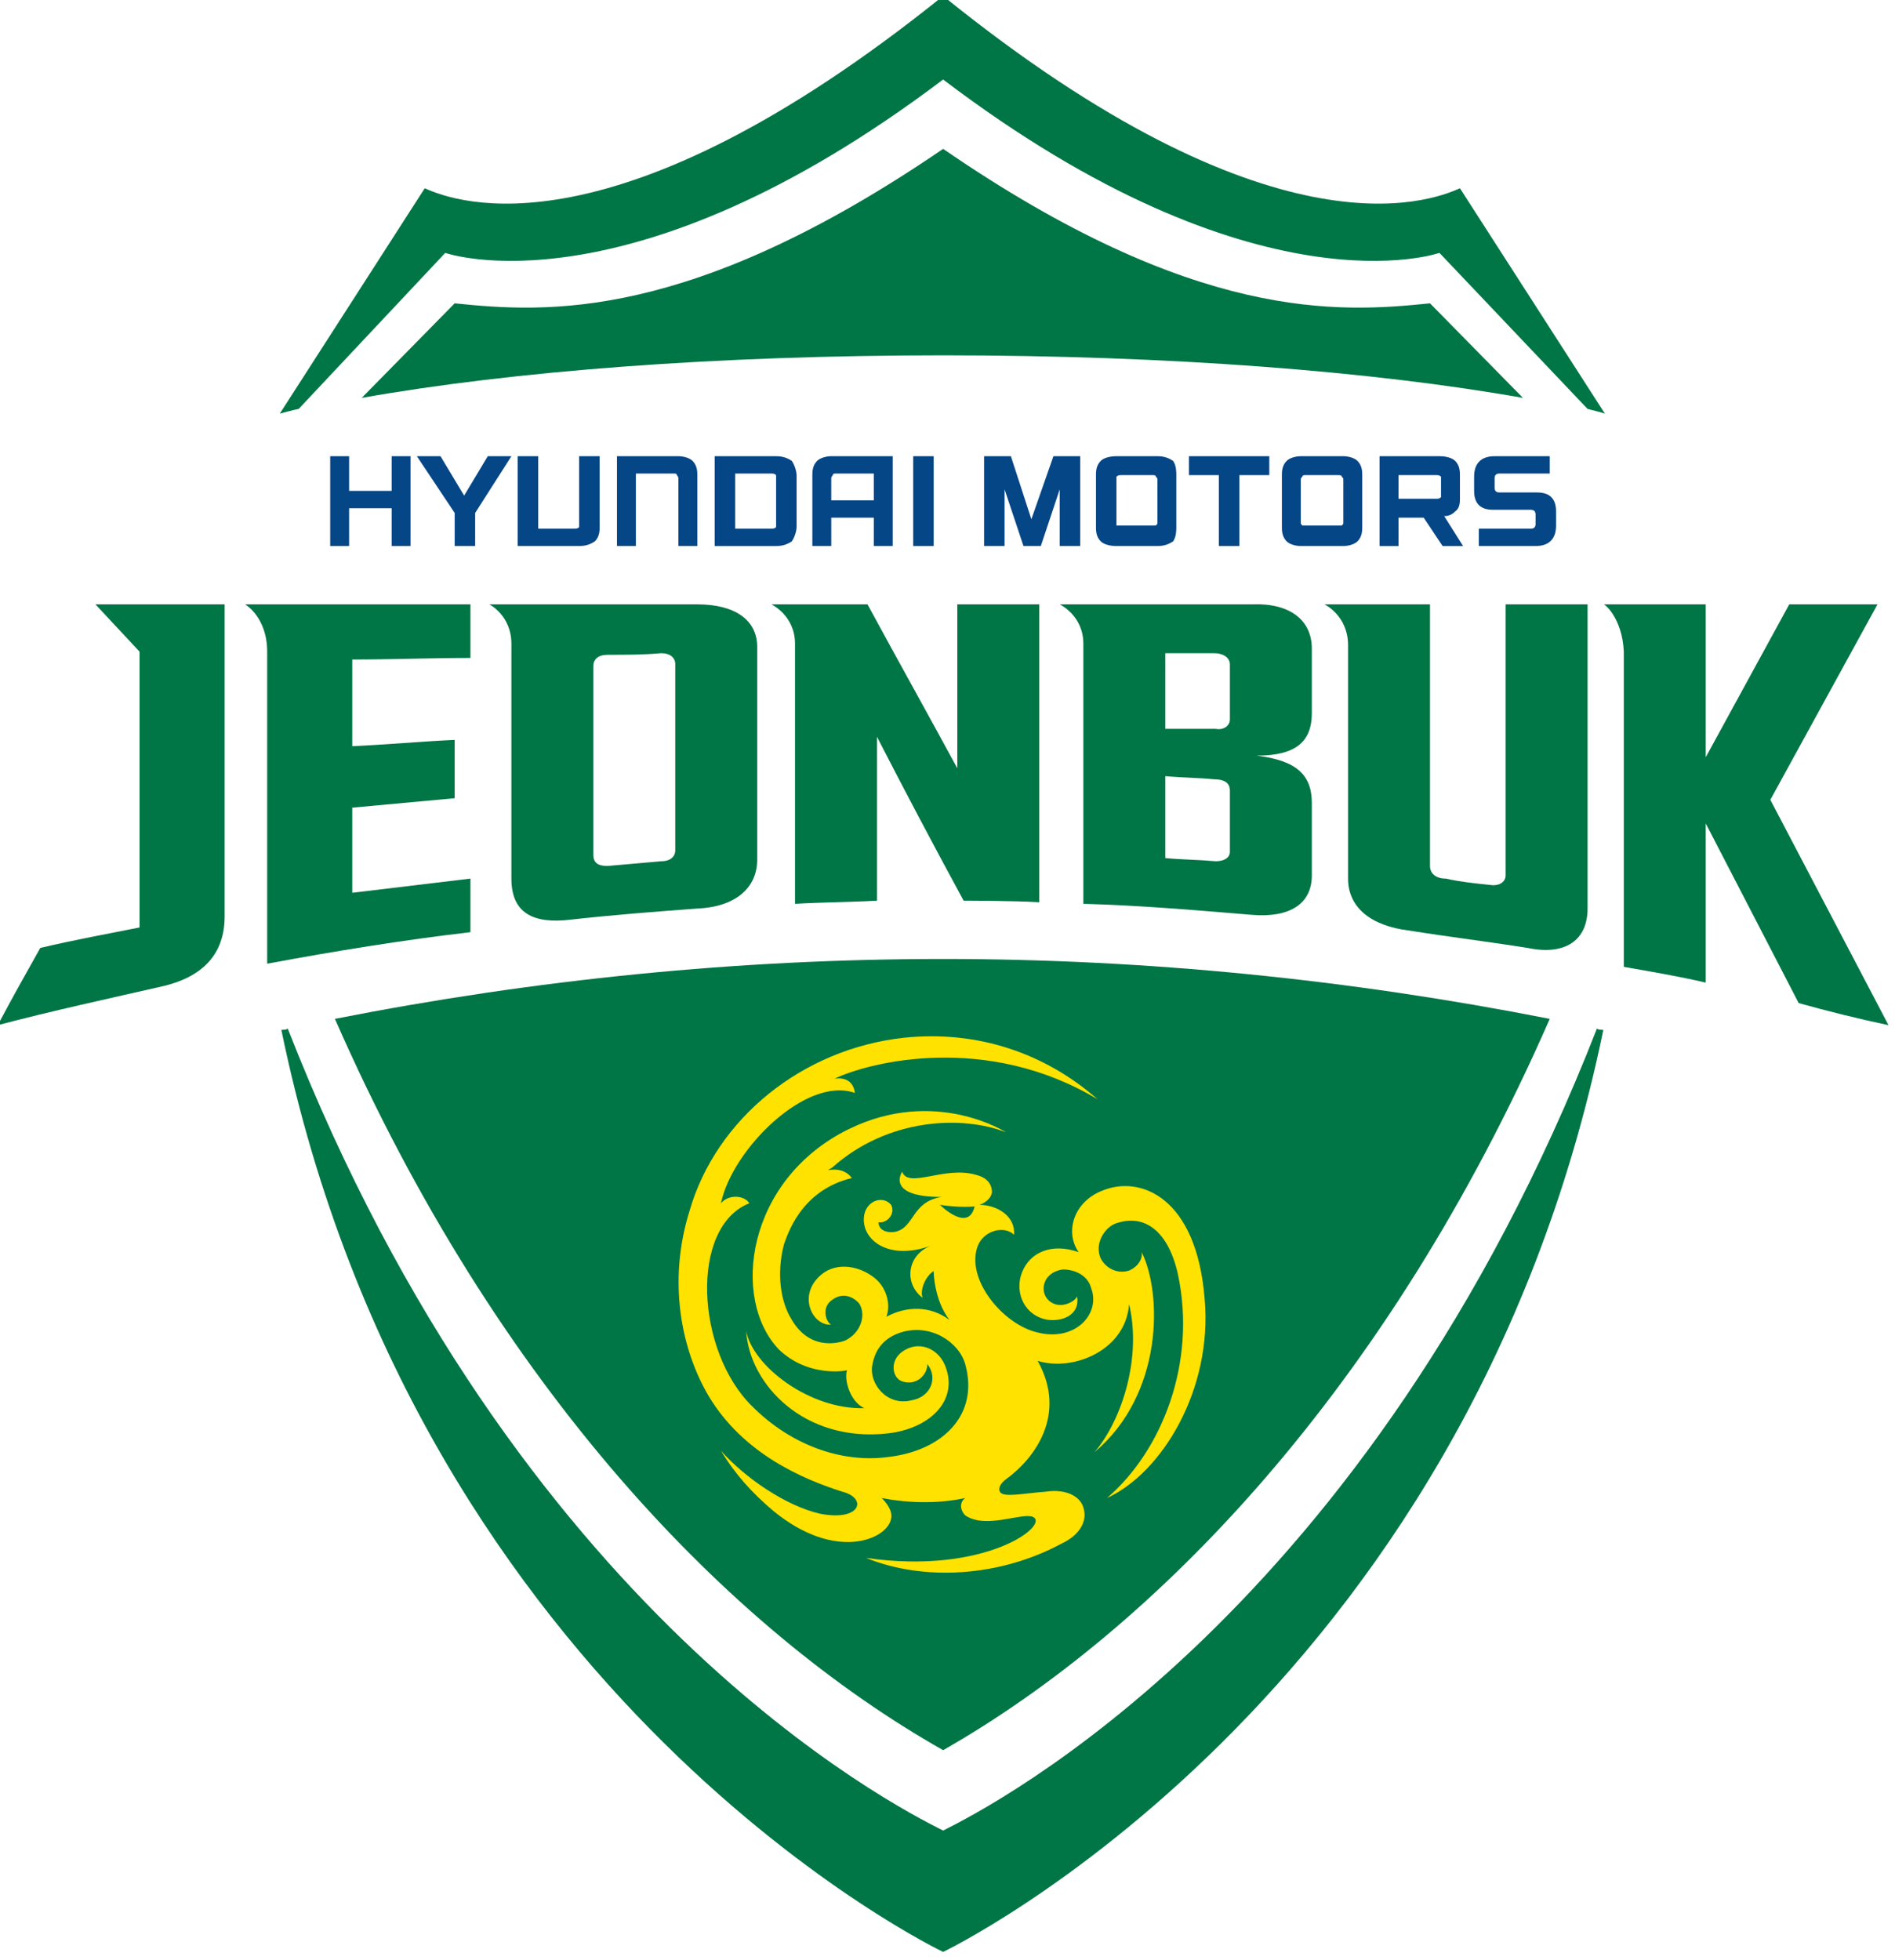 <svg xmlns:dc="http://purl.org/dc/elements/1.1/" xmlns:cc="http://creativecommons.org/ns#" xmlns:rdf="http://www.w3.org/1999/02/22-rdf-syntax-ns#" xmlns:svg="http://www.w3.org/2000/svg" xmlns="http://www.w3.org/2000/svg" id="svg58" viewBox="2 1.5 241.74 250" style="clip-rule:evenodd;fill-rule:evenodd;image-rendering:optimizeQuality;shape-rendering:geometricPrecision;text-rendering:geometricPrecision" version="1.1" xml:space="preserve">
 <defs id="defs4">
  <style id="style2" type="text/css">
   
    .fil1 {fill:#FFE200;fill-rule:nonzero}
    .fil0 {fill:#007545;fill-rule:nonzero}
    .fil2 {fill:#044686;fill-rule:nonzero}
   
  </style>
 </defs>
 <g transform="matrix(0.201,0,0,0.201,-126.928,-227.348)" id="ë_x00a0__x02c6_ì_x009d__x00b4_ì_x2013__x00b4__x0020_1">
  <path style="fill:#007545;fill-rule:nonzero" id="path7" d="m 1240,1747 c -130,0 -259,13 -386,38 103,235 250,387 386,464 135,-77 282,-229 385,-464 -127,-25 -256,-38 -385,-38 z" class="fil0"></path>
  <path style="fill:#007545;fill-rule:nonzero" id="path9" d="m 1549,1331 c -58,6 -149,12 -309,-98 -161,110 -252,104 -310,98 l -59,60 c 96,-17 225,-27 369,-27 143,0 272,10 368,27 z" class="fil0"></path>
  <path style="fill:#007545;fill-rule:nonzero" id="path11" d="m 831,1398 93,-99 c 0,0 116,41 316,-110 199,151 315,110 315,110 l 94,99 c 4,1 8,2 11,3 l -92,-143 c -20,9 -120,46 -328,-122 -209,168 -309,131 -329,122 l -92,143 c 4,-1 7,-2 12,-3 z" class="fil0"></path>
  <path style="fill:#007545;fill-rule:nonzero" id="path13" d="m 1240,2377 c 0,0 331,-158 419,-585 0,0 -4,0 -4,-1 -145,371 -383,493 -415,509 -32,-16 -271,-138 -416,-509 0,1 -4,1 -4,1 88,427 420,585 420,585 z" class="fil0"></path>
  <path style="fill:#ffe200;fill-rule:nonzero" id="path15" d="m 1406,1963 c -5,-65 -41,-79 -65,-69 -18,7 -24,26 -15,39 -17,-6 -31,0 -36,13 -5,13 2,28 17,30 10,1 20,-4 18,-15 -1,3 -8,7 -14,5 -6,-2 -8,-8 -7,-12 1,-5 5,-9 12,-10 8,0 16,4 18,12 6,16 -10,34 -34,28 -22,-5 -46,-34 -38,-55 4,-10 17,-13 23,-7 1,-12 -11,-19 -22,-19 0,0 7,-2 8,-8 0,-4 -2,-9 -10,-11 -20,-6 -43,9 -47,-2 0,0 -11,16 25,16 -19,3 -17,19 -29,22 -4,1 -11,0 -11,-6 5,1 11,-5 8,-11 -5,-6 -15,-3 -17,6 -3,15 14,30 42,20 -15,6 -17,24 -5,33 -2,-5 2,-14 7,-17 0,0 0,18 10,31 -12,-9 -27,-9 -40,-2 3,-8 0,-19 -8,-25 -9,-7 -23,-10 -33,-2 -16,13 -6,33 6,32 -3,-1 -7,-11 1,-16 7,-5 14,-1 17,3 4,7 1,18 -9,23 0,0 -21,9 -34,-13 -7,-11 -10,-29 -5,-48 2,-5 10,-34 43,-42 0,0 -4,-7 -15,-5 1,-1 2,-1 3,-2 35,-31 82,-33 110,-22 0,0 -45,-29 -100,-2 -65,32 -75,108 -44,140 17,16 38,14 43,13 -2,6 2,20 11,24 -35,1 -71,-27 -75,-49 2,34 37,71 90,65 26,-3 44,-20 37,-41 -4,-13 -18,-19 -29,-10 -7,6 -5,16 1,18 9,3 16,-4 16,-11 7,9 2,21 -10,23 -16,4 -27,-11 -25,-22 2,-12 9,-18 18,-21 19,-6 37,6 41,20 9,32 -14,55 -49,59 -30,4 -62,-8 -86,-32 -36,-35 -40,-114 -2,-129 -3,-5 -13,-6 -18,0 7,-34 54,-81 85,-70 -1,-8 -7,-10 -13,-9 23,-11 97,-29 167,13 -33,-29 -76,-44 -123,-39 -64,7 -119,51 -136,110 -14,45 -5,88 12,117 22,37 60,53 85,61 16,4 12,19 -14,14 -22,-5 -48,-23 -63,-40 9,15 20,27 33,38 40,33 73,18 75,5 1,-5 -3,-10 -6,-13 15,3 35,4 53,0 -4,3 -3,8 0,11 13,9 36,-2 43,1 11,5 -30,37 -106,26 37,15 85,12 124,-9 11,-5 17,-14 14,-23 -2,-7 -11,-12 -24,-10 -14,1 -27,4 -29,0 -1,-2 0,-5 4,-8 18,-13 39,-41 20,-75 23,7 56,-7 58,-36 8,33 -4,73 -22,94 44,-37 43,-101 30,-127 1,6 -5,11 -9,12 -9,2 -15,-4 -17,-8 -4,-9 2,-19 9,-22 19,-7 34,5 40,32 12,56 -10,112 -45,142 35,-16 67,-69 62,-126 z m -168,-60 v 0 c 13,2 22,1 22,1 -4,17 -22,-1 -22,-1 z" class="fil1"></path>
  <polygon style="fill:#044686;fill-rule:nonzero" id="polygon17" points="851,1428 851,1485 863,1485 863,1461 890,1461 890,1485 902,1485 902,1428 890,1428 890,1450 863,1450 863,1428 " class="fil2"></polygon>
  <path style="fill:#044686;fill-rule:nonzero" id="path19" d="m 1172,1439 h 24 v 17 h -27 v -14 c 0,0 0,-1 1,-2 0,-1 1,-1 2,-1 z m -12,-8 v 0 c -3,3 -3,7 -3,9 v 45 h 12 v -18 h 27 v 18 h 12 v -57 h -39 c -3,0 -7,1 -9,3 z" class="fil2"></path>
  <path style="fill:#044686;fill-rule:nonzero" id="path21" d="m 1072,1428 h -39 v 57 h 12 v -46 h 24 c 1,0 2,0 2,1 1,1 1,2 1,2 v 43 h 12 v -45 c 0,-2 0,-6 -3,-9 -2,-2 -6,-3 -9,-3 z" class="fil2"></path>
  <path style="fill:#044686;fill-rule:nonzero" id="path23" d="m 1009,1470 c 0,1 0,2 0,3 -1,1 -2,1 -3,1 h -23 v -46 h -13 v 57 h 39 c 4,0 7,-1 10,-3 3,-3 3,-7 3,-9 v -45 h -13 z" class="fil2"></path>
  <path style="fill:#044686;fill-rule:nonzero" id="path25" d="m 1134,1470 c 0,1 0,2 0,3 -1,1 -2,1 -3,1 h -23 v -35 h 23 c 1,0 2,0 3,1 0,1 0,2 0,2 z m 13,-30 v 0 c 0,-2 -1,-6 -3,-9 -3,-2 -6,-3 -10,-3 h -39 v 57 h 39 c 4,0 7,-1 10,-3 2,-3 3,-7 3,-9 z" class="fil2"></path>
  <polygon style="fill:#044686;fill-rule:nonzero" id="polygon27" points="930,1464 930,1485 943,1485 943,1464 966,1428 951,1428 936,1453 921,1428 906,1428 " class="fil2"></polygon>
  <polygon style="fill:#044686;fill-rule:nonzero" id="polygon29" points="1221,1428 1221,1485 1234,1485 1234,1428 " class="fil2"></polygon>
  <path style="fill:#044686;fill-rule:nonzero" id="path31" d="m 1556,1452 c 0,1 0,2 0,2 -1,1 -2,1 -3,1 h -24 v -15 h 24 c 1,0 2,0 3,1 0,0 0,1 0,1 z m 2,14 v 0 c 3,0 5,-1 7,-3 3,-2 3,-6 3,-8 v -15 c 0,-2 0,-6 -3,-9 -2,-2 -6,-3 -10,-3 h -38 v 57 h 12 v -18 h 16 l 12,18 h 13 z" class="fil2"></path>
  <polygon style="fill:#044686;fill-rule:nonzero" id="polygon33" points="1415,1485 1428,1485 1428,1440 1447,1440 1447,1428 1396,1428 1396,1440 1415,1440 " class="fil2"></polygon>
  <polygon style="fill:#044686;fill-rule:nonzero" id="polygon35" points="1279,1449 1291,1485 1302,1485 1314,1449 1314,1485 1327,1485 1327,1428 1310,1428 1296,1468 1283,1428 1266,1428 1266,1485 1279,1485 " class="fil2"></polygon>
  <path style="fill:#044686;fill-rule:nonzero" id="path37" d="m 1494,1470 c 0,1 0,1 -1,2 0,0 -1,0 -3,0 h -20 c -1,0 -2,0 -2,0 -1,-1 -1,-1 -1,-2 v -27 c 0,-1 0,-1 1,-2 0,-1 1,-1 2,-1 h 20 c 2,0 3,0 3,1 1,1 1,1 1,2 z m 9,-39 v 0 c -2,-2 -6,-3 -9,-3 h -27 c -3,0 -7,1 -9,3 -3,3 -3,7 -3,9 v 33 c 0,2 0,6 3,9 2,2 6,3 9,3 h 27 c 3,0 7,-1 9,-3 3,-3 3,-7 3,-9 v -33 c 0,-2 0,-6 -3,-9 z" class="fil2"></path>
  <path style="fill:#044686;fill-rule:nonzero" id="path39" d="m 1376,1470 c 0,1 0,1 -1,2 0,0 -1,0 -2,0 h -20 c -1,0 -2,0 -3,0 0,-1 0,-1 0,-2 v -27 c 0,-1 0,-1 0,-2 1,-1 2,-1 3,-1 h 20 c 1,0 2,0 2,1 1,1 1,1 1,2 z m 10,-39 v 0 c -3,-2 -6,-3 -10,-3 h -26 c -4,0 -8,1 -10,3 -3,3 -3,7 -3,9 v 33 c 0,2 0,6 3,9 2,2 6,3 10,3 h 26 c 4,0 7,-1 10,-3 2,-3 2,-7 2,-9 v -33 c 0,-2 0,-6 -2,-9 z" class="fil2"></path>
  <path style="fill:#044686;fill-rule:nonzero" id="path41" d="m 1617,1451 h -24 c -2,0 -3,-1 -3,-3 v -6 c 0,-2 1,-3 3,-3 h 32 v -11 h -35 c -8,0 -13,4 -13,13 v 9 c 0,8 4,12 12,12 h 24 c 2,0 3,1 3,3 v 6 c 0,2 -1,3 -3,3 h -33 v 11 h 36 c 8,0 13,-4 13,-13 v -9 c 0,-8 -4,-12 -12,-12 z" class="fil2"></path>
  <path style="fill:#007545;fill-rule:nonzero" id="path43" d="m 1436,1522 h -122 c 0,0 15,7 15,25 v 165 c 36,1 71,4 107,7 24,2 38,-7 38,-25 v -46 c 0,-18 -10,-27 -35,-30 25,0 35,-9 35,-27 v -41 c 0,-18 -14,-29 -38,-28 z m -14,157 v 0 c 0,4 -4,6 -9,6 -11,-1 -21,-1 -32,-2 v -52 c 11,1 21,1 31,2 6,0 10,2 10,7 z m 0,-84 v 0 c 0,4 -4,7 -9,6 -11,0 -21,0 -32,0 v -48 c 11,0 21,0 31,0 6,0 10,3 10,7 z" class="fil0"></path>
  <path style="fill:#007545;fill-rule:nonzero" id="path45" d="M 1084,1522 H 952 c 0,0 14,7 14,25 v 149 c 0,22 14,29 38,26 27,-3 53,-5 80,-7 24,-1 38,-13 38,-31 0,-46 0,-90 0,-135 0,-17 -14,-27 -38,-27 z m -14,156 v 0 c 0,4 -3,7 -9,7 -12,1 -22,2 -34,3 -6,0 -9,-2 -9,-7 v -120 c 0,-4 3,-7 9,-7 12,0 23,0 34,-1 6,0 9,3 9,7 z" class="fil0"></path>
  <path style="fill:#007545;fill-rule:nonzero" id="path47" d="m 1597,1694 c 0,4 -4,7 -10,6 -10,-1 -19,-2 -28,-4 -6,0 -10,-3 -10,-8 v -166 h -67 c 0,0 15,7 15,26 0,0 0,99 0,148 0,18 14,30 39,33 25,4 50,7 75,11 24,5 38,-5 38,-25 0,-66 0,-193 0,-193 h -52 z" class="fil0"></path>
  <path style="fill:#007545;fill-rule:nonzero" id="path49" d="m 1249,1626 c -19,-35 -38,-69 -57,-104 h -61 c 0,0 15,7 15,25 v -1 c 0,13 0,166 0,166 17,-1 34,-1 52,-2 v -104 c 18,35 36,69 55,104 1,0 32,0 48,1 v -189 h -52 c 0,35 0,69 0,104 z" class="fil0"></path>
  <path style="fill:#007545;fill-rule:nonzero" id="path51" d="m 730,1552 v 175 c -20,4 -42,8 -63,13 -9,16 -18,32 -27,49 34,-9 71,-17 106,-25 24,-6 38,-20 38,-44 v -198 h -82 z" class="fil0"></path>
  <path style="fill:#007545;fill-rule:nonzero" id="path53" d="m 797,1522 c 0,0 14,8 14,30 v 198 c 43,-8 86,-15 129,-20 v -34 c -25,3 -50,6 -75,9 v -54 c 22,-2 43,-4 65,-6 v -37 c -22,1 -43,3 -65,4 v -55 c 25,0 50,-1 75,-1 v -34 z" class="fil0"></path>
  <path style="fill:#007545;fill-rule:nonzero" id="path55" d="m 1765,1646 68,-124 h -56 l -53,97 v -97 h -65 c 0,-1 12,8 13,30 0,0 0,0 0,0 0,90 0,200 0,200 17,3 35,6 52,10 v -101 l 59,114 c 18,5 38,10 57,14 z" class="fil0"></path>
 </g>
</svg>